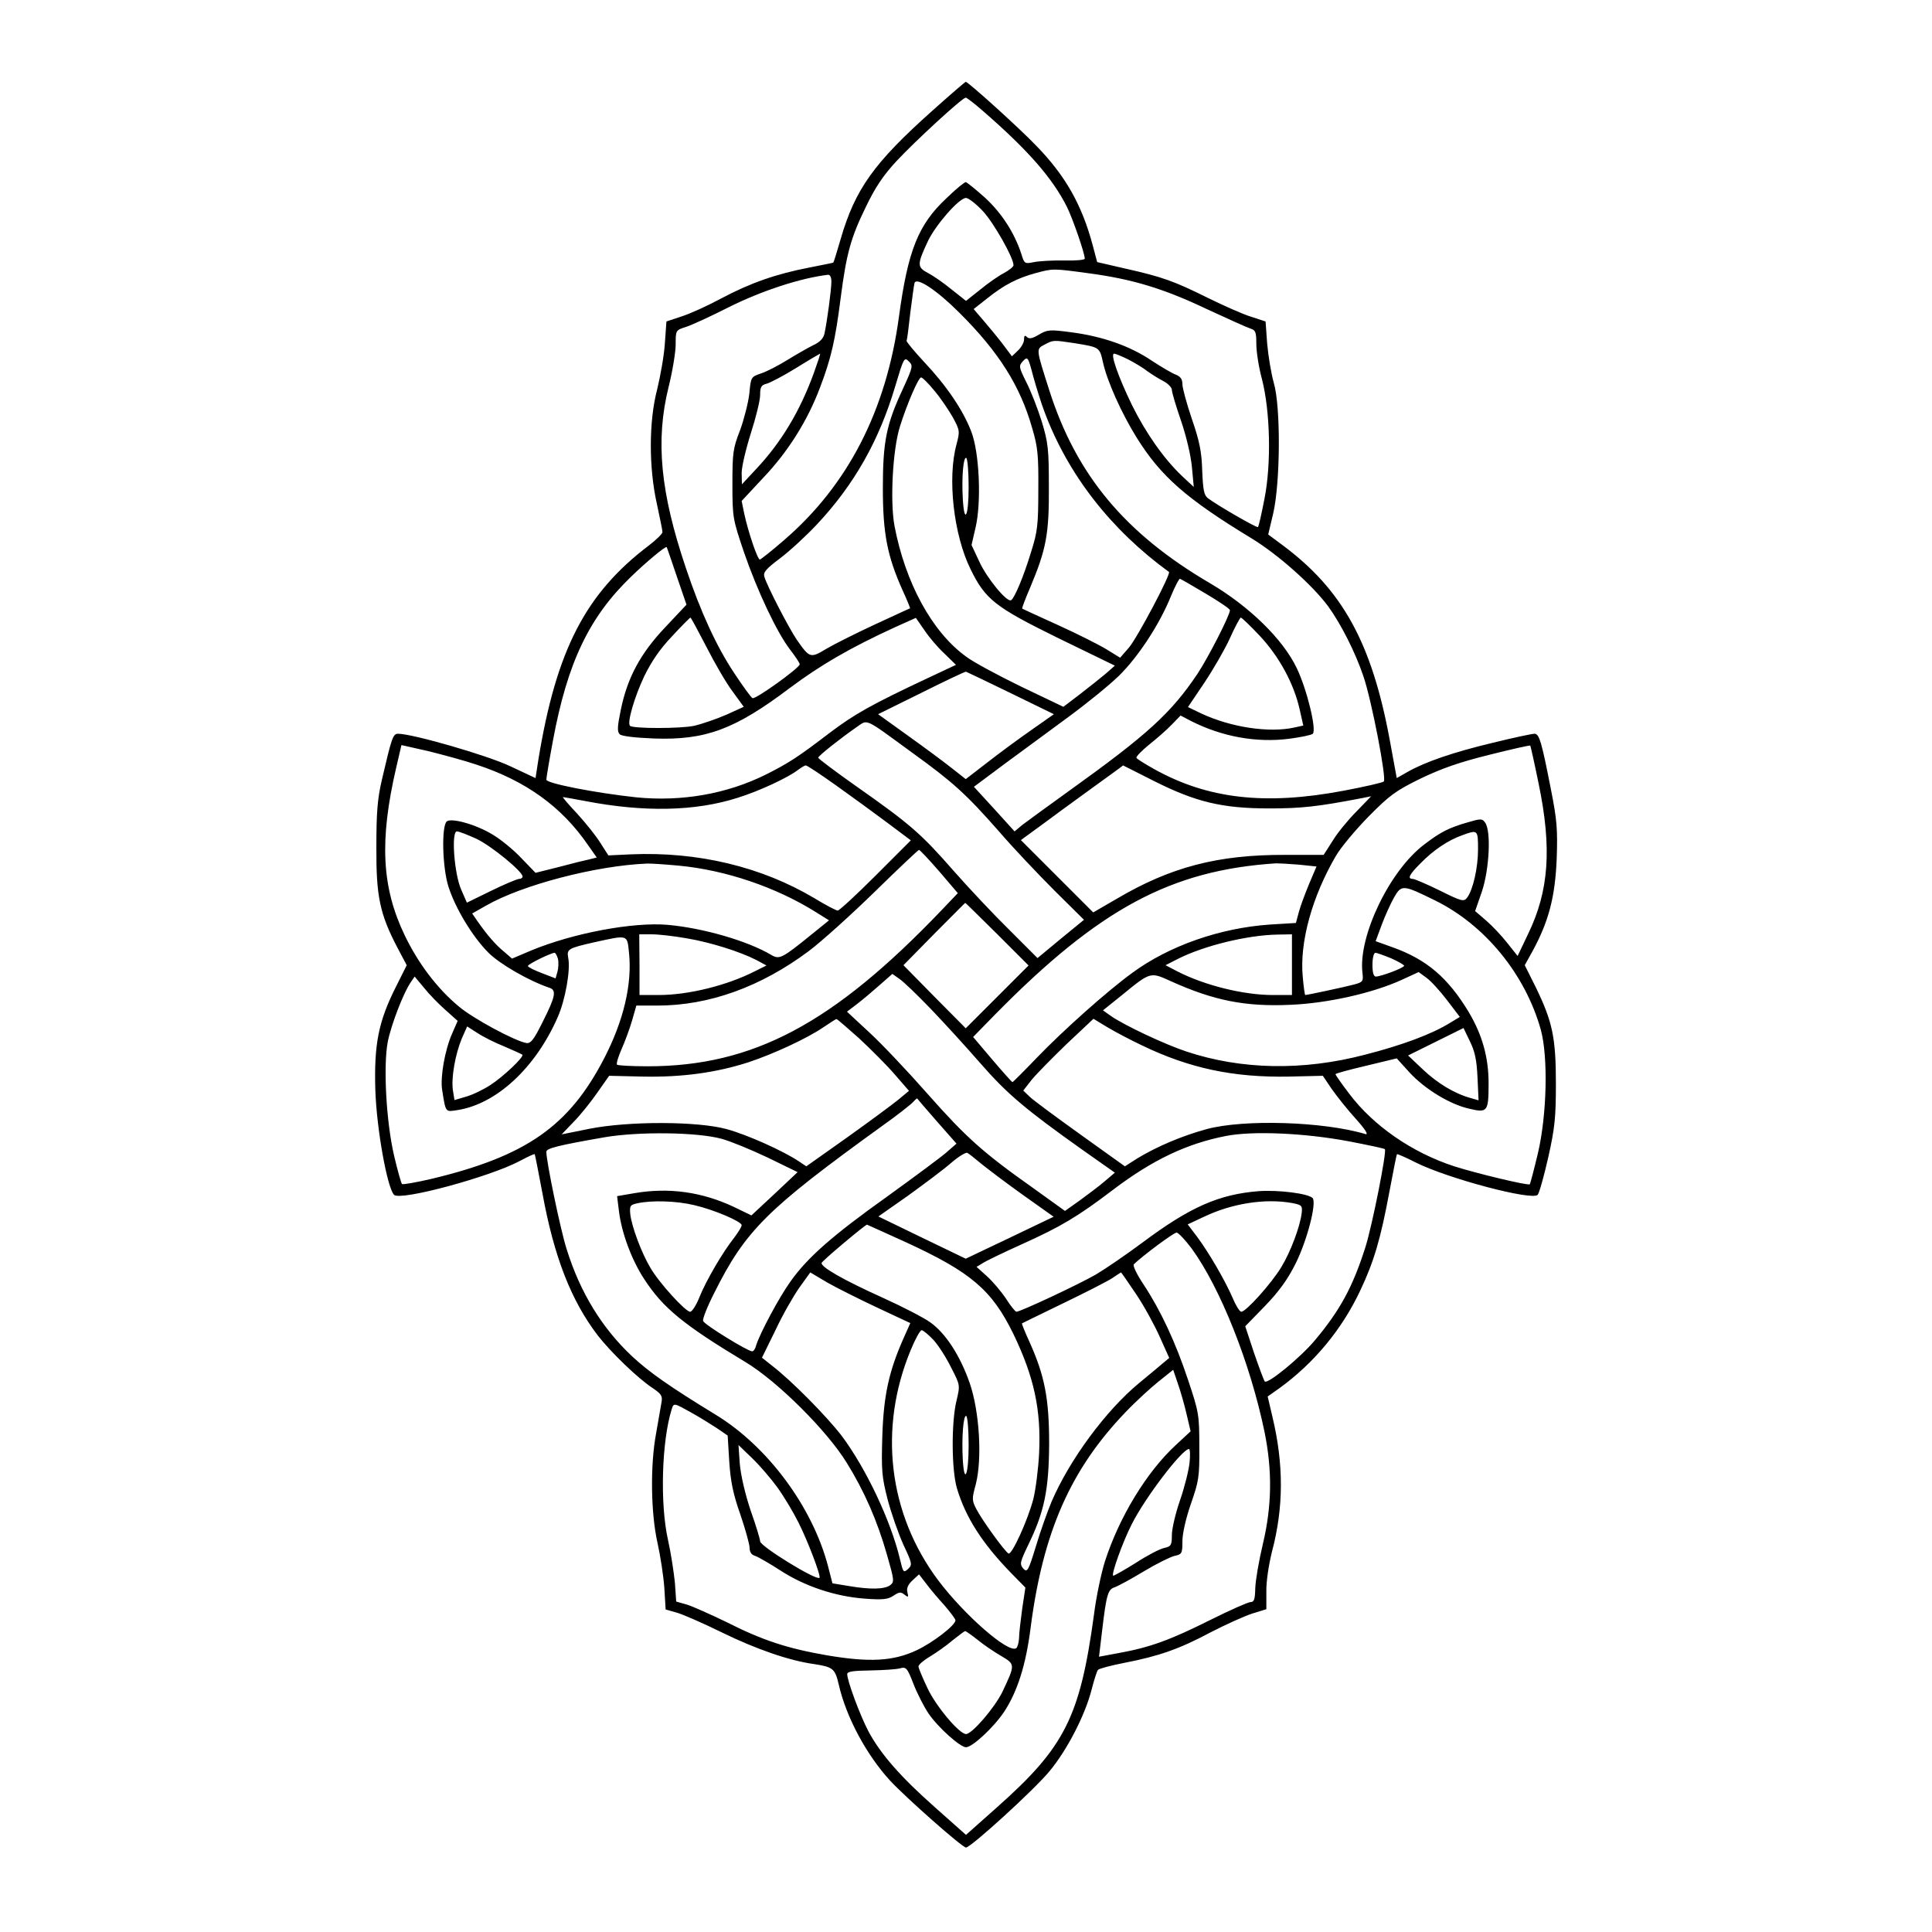 <?xml version="1.0" encoding="UTF-8" standalone="yes"?>
<svg version="1.0" xmlns="http://www.w3.org/2000/svg" width="100mm" height="100mm" viewBox="0 0 510 732" preserveAspectRatio="xMidYMid meet">
  <g transform="translate(0,732) scale(0.1,-0.1)" fill="#000000" stroke="none">
    <path d="M2423 6901 c-223 -199 -293 -298 -348 -487 -14 -48 -26 -88 -28 -89
-1 -1 -42 -9 -92 -19 -125 -24 -224 -59 -333 -117 -50 -27 -118 -58 -150 -68
l-57 -19 -6 -84 c-3 -46 -17 -123 -29 -173 -32 -121 -32 -298 -1 -435 11 -52
21 -99 21 -106 0 -6 -24 -30 -52 -51 -240 -182 -350 -396 -418 -810 l-11 -71
-96 45 c-86 41 -370 123 -425 123 -19 0 -24 -15 -61 -174 -17 -73 -21 -124
-21 -256 -1 -186 13 -253 80 -381 l35 -66 -41 -82 c-66 -131 -83 -217 -78
-390 5 -149 45 -371 71 -398 24 -24 363 68 476 128 30 16 55 28 57 26 1 -1 14
-67 29 -147 44 -242 109 -408 210 -540 49 -63 152 -163 209 -200 32 -22 37
-29 32 -55 -3 -16 -12 -68 -20 -115 -23 -122 -20 -304 5 -415 11 -49 23 -127
26 -171 l5 -82 42 -12 c22 -6 100 -40 171 -75 129 -63 255 -107 350 -120 71
-11 79 -17 93 -78 28 -123 105 -266 194 -363 60 -65 274 -254 288 -254 18 0
260 220 317 290 65 78 133 209 158 305 10 39 21 74 25 78 4 5 50 17 101 27
129 25 207 52 325 115 56 29 127 61 157 71 l55 17 0 66 c-1 38 9 102 21 151
45 169 45 332 2 512 l-18 77 44 31 c131 95 237 222 307 371 52 110 77 195 111
378 14 74 26 136 28 138 2 1 33 -12 70 -31 121 -61 442 -146 463 -123 6 7 24
71 40 142 25 111 29 152 29 280 0 174 -13 234 -76 364 l-42 84 31 56 c60 111
84 203 90 346 4 113 1 149 -22 265 -35 179 -44 210 -62 210 -9 0 -80 -15 -157
-34 -151 -36 -255 -72 -323 -110 l-42 -24 -27 147 c-68 366 -179 567 -405 735
l-55 41 19 80 c27 117 29 404 2 495 -10 36 -21 103 -25 149 l-6 83 -55 18
c-30 9 -104 42 -165 72 -127 63 -171 79 -314 111 l-104 24 -17 64 c-41 153
-103 263 -214 377 -64 67 -258 242 -267 242 -2 0 -59 -49 -126 -109z m193 -3
c169 -147 262 -253 317 -363 22 -45 67 -175 67 -195 0 -5 -35 -8 -77 -7 -43 1
-94 -2 -115 -6 -35 -7 -37 -7 -48 30 -26 80 -74 155 -138 214 -36 32 -69 59
-73 59 -5 0 -38 -27 -73 -61 -107 -100 -146 -198 -180 -449 -48 -356 -194
-639 -436 -847 -46 -40 -88 -73 -91 -73 -9 0 -44 104 -59 173 l-10 49 82 88
c95 100 168 217 215 342 42 110 58 180 78 338 22 169 38 228 95 345 36 75 66
120 117 175 70 75 249 240 262 240 4 0 34 -23 67 -52z m-2 -378 c41 -44 116
-176 116 -205 0 -6 -17 -19 -37 -30 -21 -11 -61 -39 -90 -63 l-53 -42 -53 42
c-29 24 -69 52 -90 63 -43 23 -43 32 -1 122 30 62 118 163 144 163 9 0 38 -22
64 -50z m398 -235 c167 -22 286 -58 448 -135 80 -37 155 -71 168 -75 19 -6 22
-13 22 -58 0 -29 9 -88 21 -132 32 -124 36 -322 10 -454 -11 -57 -22 -106 -25
-108 -4 -4 -153 82 -189 109 -15 11 -19 31 -22 104 -2 72 -10 112 -39 196 -20
59 -36 118 -36 132 0 19 -7 29 -24 36 -14 5 -55 29 -93 54 -83 56 -188 92
-304 107 -82 11 -91 10 -123 -9 -25 -15 -37 -17 -45 -9 -8 8 -11 6 -11 -9 0
-11 -10 -30 -23 -42 l-23 -22 -36 48 c-20 26 -53 66 -73 89 l-36 42 52 41 c64
51 113 76 182 95 67 18 66 18 199 0z m-972 -32 c0 -30 -16 -149 -26 -196 -4
-19 -17 -33 -43 -45 -20 -10 -64 -35 -98 -56 -34 -21 -78 -44 -100 -51 -38
-13 -38 -14 -44 -77 -4 -34 -20 -97 -35 -138 -27 -69 -29 -86 -29 -205 0 -127
2 -133 43 -255 50 -146 125 -306 176 -372 20 -26 36 -50 36 -55 -1 -14 -169
-135 -179 -128 -6 3 -37 46 -70 96 -67 101 -127 232 -182 396 -97 287 -116
484 -66 686 15 60 27 133 27 162 0 53 0 54 38 66 20 6 94 40 163 75 126 63
274 111 377 123 7 0 12 -10 12 -26z m485 -118 c149 -148 231 -278 276 -438 21
-70 24 -103 23 -232 0 -132 -3 -160 -27 -235 -28 -93 -63 -176 -76 -184 -15
-10 -92 83 -121 147 l-29 62 15 65 c23 96 15 285 -16 365 -31 81 -94 174 -179
264 -38 41 -68 77 -66 80 2 4 8 51 14 106 7 55 14 106 16 113 8 23 84 -27 170
-113z m435 -115 c97 -16 96 -15 109 -73 16 -72 70 -192 127 -284 92 -148 189
-233 438 -384 98 -60 228 -175 288 -256 48 -66 103 -174 134 -266 31 -91 88
-387 77 -398 -4 -4 -73 -20 -153 -35 -297 -56 -514 -31 -717 82 -34 19 -64 38
-67 42 -3 5 19 27 47 50 29 23 68 57 86 76 l34 35 40 -21 c117 -59 246 -83
372 -67 44 6 84 14 89 19 15 15 -22 168 -61 249 -52 109 -180 234 -328 321
-323 189 -507 411 -609 730 -51 160 -51 157 -19 174 34 18 32 18 113 6z m-986
-112 c-53 -146 -124 -264 -219 -365 l-54 -58 -1 43 c0 23 16 91 35 151 19 59
35 124 35 144 0 30 4 38 24 43 13 3 64 30 113 60 48 30 89 54 90 54 2 0 -9
-33 -23 -72z m1189 51 c23 -12 56 -31 72 -44 17 -12 45 -30 63 -39 17 -9 32
-24 32 -33 0 -10 16 -63 35 -118 20 -59 37 -131 41 -175 l7 -75 -43 40 c-69
65 -138 163 -191 270 -52 107 -83 195 -68 195 6 0 29 -10 52 -21z m-851 -110
c-64 -137 -77 -201 -77 -379 0 -172 17 -258 75 -387 17 -37 29 -67 28 -68 -2
0 -61 -28 -131 -60 -71 -33 -153 -74 -184 -92 -63 -38 -65 -37 -114 33 -30 44
-113 204 -123 239 -5 17 7 30 60 70 37 28 100 86 141 130 140 150 234 316 295
522 32 107 34 111 51 94 17 -16 16 -21 -21 -102z m536 -91 c89 -237 251 -445
471 -605 9 -6 -120 -250 -152 -287 l-33 -38 -52 32 c-28 17 -111 59 -184 92
-73 33 -134 61 -135 62 -2 1 12 38 31 82 60 143 71 201 70 379 0 144 -3 169
-27 248 -15 48 -41 115 -58 148 -29 59 -30 62 -13 81 18 18 19 17 39 -59 12
-43 31 -104 43 -135z m-418 82 c23 -27 54 -73 70 -101 27 -50 27 -53 14 -103
-35 -127 -11 -342 53 -472 56 -115 93 -144 331 -261 l216 -105 -34 -30 c-19
-16 -63 -51 -98 -78 l-63 -48 -159 76 c-88 43 -184 94 -212 116 -127 93 -228
278 -269 494 -17 92 -7 289 21 377 27 86 70 185 80 185 5 0 27 -22 50 -50z
m130 -366 c0 -110 -16 -144 -22 -46 -5 84 2 163 13 157 5 -4 9 -53 9 -111z
m-1106 -337 l37 -108 -80 -85 c-94 -99 -144 -191 -169 -314 -13 -63 -14 -82
-4 -92 7 -7 55 -13 129 -16 196 -7 307 34 515 191 118 88 228 152 400 231 l78
35 32 -46 c17 -26 51 -66 76 -89 l44 -43 -98 -46 c-224 -105 -287 -141 -381
-212 -119 -91 -156 -115 -242 -158 -147 -73 -318 -103 -490 -86 -157 17 -341
53 -341 67 0 7 11 73 25 148 55 296 137 468 297 622 58 56 130 116 134 111 1
-1 18 -51 38 -110z m2004 -66 c51 -30 92 -58 92 -63 0 -19 -82 -179 -123 -241
-100 -149 -189 -230 -483 -441 -82 -59 -163 -118 -180 -131 l-30 -25 -77 85
-77 84 118 88 c66 48 175 129 242 178 68 50 153 119 190 155 73 72 153 194
196 300 16 39 32 69 35 67 3 -1 47 -26 97 -56z m-1892 -201 c31 -61 75 -137
99 -169 l43 -59 -66 -30 c-37 -16 -92 -35 -122 -42 -52 -11 -232 -11 -243 0
-12 11 17 110 54 188 28 57 60 104 106 152 36 39 67 70 69 70 2 0 29 -50 60
-110z m2097 41 c73 -78 129 -180 151 -278 l14 -62 -32 -7 c-96 -22 -241 0
-353 52 l-52 25 62 92 c34 51 78 127 97 169 19 43 38 77 41 78 4 0 36 -31 72
-69z m-944 -217 l164 -80 -84 -59 c-46 -32 -121 -87 -167 -123 l-83 -64 -52
41 c-29 23 -103 78 -166 123 l-114 82 164 81 c90 45 166 81 169 80 3 -1 79
-37 169 -81z m-374 -225 c154 -111 205 -157 329 -298 55 -64 151 -165 212
-226 l111 -110 -88 -72 -88 -73 -108 108 c-60 59 -155 160 -212 225 -120 137
-163 175 -364 316 -81 57 -147 107 -147 110 0 7 85 74 144 115 46 31 26 40
211 -95z m-1650 -46 c186 -61 323 -159 423 -305 l33 -47 -28 -7 c-15 -3 -68
-16 -116 -29 l-88 -22 -54 56 c-29 31 -77 70 -107 88 -63 39 -157 65 -175 51
-21 -17 -17 -175 6 -247 26 -82 91 -190 152 -251 43 -43 154 -107 232 -133 26
-9 21 -34 -26 -127 -34 -69 -46 -84 -62 -82 -43 7 -203 93 -257 139 -82 68
-154 164 -204 268 -88 182 -97 360 -33 636 l20 86 102 -23 c56 -14 138 -36
182 -51z m4025 -74 c50 -242 39 -404 -40 -567 l-40 -84 -39 49 c-21 27 -57 65
-80 85 l-42 36 26 75 c28 85 35 229 12 260 -11 16 -16 16 -67 1 -70 -20 -103
-37 -163 -83 -131 -98 -251 -347 -235 -486 4 -33 2 -36 -31 -45 -33 -9 -178
-40 -186 -40 -1 0 -6 30 -9 68 -13 130 35 305 126 460 18 31 74 98 123 148 80
81 103 98 197 144 79 38 147 62 260 90 84 21 154 37 156 35 1 -1 16 -67 32
-146z m-2662 -5 c59 -42 147 -106 195 -142 l88 -66 -133 -133 c-73 -73 -138
-133 -144 -133 -6 0 -46 21 -87 46 -201 120 -443 178 -697 167 l-85 -4 -30 47
c-16 26 -56 76 -88 111 -33 35 -57 63 -54 63 3 0 41 -7 84 -15 223 -43 417
-39 577 12 81 25 193 77 231 107 11 8 24 16 28 16 5 0 56 -34 115 -76z m1204
17 c159 -80 259 -104 438 -104 121 0 184 7 350 39 l35 7 -56 -58 c-31 -31 -72
-81 -90 -111 l-34 -53 -145 0 c-256 1 -435 -46 -640 -167 l-88 -51 -137 137
-137 137 104 76 c56 42 144 105 193 141 50 36 90 65 90 66 1 0 53 -27 117 -59z
m-2567 -219 c57 -27 175 -124 175 -143 0 -5 -6 -9 -13 -9 -7 0 -55 -20 -106
-45 l-92 -45 -21 48 c-27 59 -39 222 -17 222 8 0 41 -13 74 -28z m3795 -40 c0
-70 -19 -154 -42 -184 -12 -15 -21 -13 -103 28 -49 24 -96 44 -102 44 -22 0
-14 16 30 60 48 49 103 86 156 105 60 22 61 22 61 -53z m-2041 -84 l70 -82
-62 -65 c-411 -430 -714 -591 -1113 -591 -61 0 -113 3 -116 6 -4 3 4 29 17 59
13 29 31 78 40 109 l16 56 79 0 c197 0 393 71 575 207 49 37 161 138 250 225
88 86 163 157 167 158 3 0 38 -37 77 -82z m-985 22 c177 -17 368 -82 519 -177
l48 -30 -68 -55 c-111 -90 -120 -94 -151 -76 -89 53 -258 102 -393 114 -131
11 -356 -31 -516 -97 l-73 -31 -30 26 c-33 27 -63 62 -99 113 l-22 32 53 30
c136 78 415 151 608 159 14 1 70 -3 124 -8z m2347 4 l67 -7 -28 -66 c-15 -36
-33 -84 -39 -107 l-11 -41 -99 -6 c-188 -13 -381 -80 -521 -183 -95 -69 -262
-218 -363 -323 -48 -50 -89 -91 -91 -91 -2 0 -37 39 -77 86 l-72 85 84 86
c394 400 665 546 1064 572 11 0 50 -2 86 -5z m515 -135 c190 -93 343 -280 402
-491 28 -103 23 -322 -11 -467 -15 -63 -29 -116 -31 -118 -6 -6 -205 42 -286
68 -160 52 -307 154 -398 275 -29 38 -52 71 -52 74 0 3 52 17 116 32 l116 28
48 -53 c58 -63 154 -122 228 -138 68 -16 72 -11 72 97 0 98 -24 183 -75 269
-79 131 -160 200 -289 246 l-64 23 23 62 c13 35 34 81 47 104 28 49 34 48 154
-11z m-1658 -128 l119 -119 -119 -119 -119 -119 -118 119 -118 120 116 118
c64 64 117 118 118 118 1 1 55 -53 121 -118z m-1177 -16 c90 -15 201 -50 264
-82 l39 -21 -44 -22 c-106 -54 -252 -90 -364 -90 l-73 0 0 115 -1 115 48 0
c26 0 85 -7 131 -15z m2294 -100 l0 -115 -72 0 c-111 0 -258 36 -363 90 l-44
23 45 23 c100 51 265 91 379 93 l55 1 0 -115z m-2512 47 c13 -119 -20 -259
-94 -402 -133 -257 -295 -370 -652 -456 -60 -14 -111 -23 -114 -20 -3 3 -17
52 -30 108 -30 129 -41 339 -24 430 13 66 60 187 87 226 l15 22 35 -42 c19
-24 56 -62 81 -84 l47 -42 -21 -48 c-28 -64 -45 -164 -38 -212 14 -89 12 -85
58 -78 148 23 296 160 380 352 29 65 49 180 40 224 -6 34 -2 37 99 60 128 28
124 30 131 -38z m-269 -25 c3 -13 2 -35 -2 -49 l-7 -25 -52 20 c-29 11 -53 23
-53 27 0 7 86 49 101 50 4 0 9 -10 13 -23z m3157 2 c27 -12 49 -25 49 -28 0
-8 -88 -41 -107 -41 -9 0 -13 16 -13 45 0 25 5 45 11 45 6 0 33 -10 60 -21z
m212 -159 l48 -63 -38 -23 c-68 -42 -180 -84 -321 -120 -236 -62 -470 -57
-677 12 -82 27 -239 101 -288 136 l-28 20 71 57 c110 90 108 89 187 53 162
-73 281 -97 454 -89 139 6 310 44 421 95 l63 29 30 -22 c17 -12 52 -51 78 -85z
m-1957 -32 c49 -51 134 -144 188 -206 101 -116 171 -175 385 -327 l125 -88
-40 -34 c-21 -18 -64 -50 -94 -72 l-55 -39 -121 87 c-191 135 -254 192 -400
357 -74 84 -173 189 -220 232 l-85 79 37 28 c21 16 59 48 86 72 l49 43 27 -19
c15 -10 68 -61 118 -113z m-270 -113 c45 -42 106 -103 135 -137 l53 -61 -41
-34 c-22 -18 -110 -83 -194 -143 l-154 -109 -30 20 c-57 38 -194 100 -272 121
-109 30 -370 31 -521 1 l-104 -21 45 47 c25 25 65 75 90 111 l45 64 128 -3
c148 -3 278 15 399 54 94 31 222 90 285 133 25 17 47 31 49 31 2 1 41 -33 87
-74z m1069 -25 c182 -88 349 -123 559 -119 l128 3 33 -49 c19 -27 59 -78 91
-113 36 -40 50 -62 38 -59 -159 48 -462 57 -602 19 -92 -25 -189 -66 -263
-111 l-47 -30 -169 121 c-92 66 -179 130 -192 143 l-24 23 32 41 c18 22 78 83
133 136 l101 95 51 -31 c28 -17 87 -48 131 -69z m-2414 -5 c35 -15 66 -29 68
-31 8 -8 -73 -84 -121 -115 -26 -17 -67 -37 -92 -44 l-44 -13 -6 37 c-7 47 9
137 34 197 l20 45 39 -25 c21 -14 67 -37 102 -51z m3687 -117 l4 -87 -31 9
c-61 17 -125 56 -180 108 l-56 53 105 52 105 52 24 -50 c19 -38 26 -71 29
-137z m-2048 -167 l74 -84 -39 -34 c-22 -19 -122 -93 -223 -166 -208 -148
-303 -232 -366 -321 -43 -59 -117 -198 -131 -243 -3 -13 -10 -23 -15 -23 -17
0 -181 101 -186 115 -3 7 16 55 42 106 119 238 199 317 635 632 58 41 111 83
119 92 7 8 14 14 15 13 1 -2 35 -41 75 -87z m-815 -66 c33 -9 111 -41 174 -71
l113 -55 -87 -82 -88 -82 -66 32 c-121 57 -247 75 -379 52 l-64 -11 7 -56 c10
-83 48 -185 95 -257 72 -111 149 -174 385 -316 121 -73 308 -259 383 -381 67
-108 116 -220 153 -350 27 -95 28 -101 12 -114 -22 -16 -76 -17 -158 -3 l-61
10 -17 66 c-59 224 -228 452 -424 572 -177 108 -252 161 -318 222 -114 107
-197 242 -248 406 -23 71 -77 332 -77 369 0 13 42 24 220 55 128 22 351 20
445 -6z m2374 -9 c73 -14 135 -27 138 -30 8 -8 -47 -285 -73 -369 -48 -152
-97 -242 -192 -355 -55 -66 -180 -168 -190 -156 -4 5 -22 54 -41 109 l-33 100
74 76 c53 55 86 100 116 160 44 87 82 233 65 250 -17 17 -128 31 -203 26 -152
-12 -261 -60 -443 -196 -59 -44 -138 -98 -175 -120 -64 -37 -286 -141 -301
-141 -4 0 -22 22 -39 49 -18 27 -50 65 -72 85 l-40 36 23 14 c12 8 78 40 147
71 151 68 214 106 347 207 149 113 279 175 428 204 102 20 299 11 464 -20z
m-1389 -87 c25 -20 96 -74 158 -118 l114 -81 -167 -80 -166 -79 -166 80 -165
80 114 80 c62 45 136 100 163 124 28 24 55 40 60 37 6 -3 30 -22 55 -43z
m-1090 -155 c74 -17 180 -62 180 -76 0 -6 -13 -27 -28 -47 -43 -54 -107 -163
-132 -226 -12 -30 -28 -55 -35 -55 -18 0 -119 111 -151 167 -34 57 -71 157
-76 203 -3 32 0 35 27 41 55 12 149 9 215 -7z m2265 8 c37 -7 40 -10 37 -37
-6 -52 -42 -148 -78 -207 -38 -62 -133 -168 -151 -168 -6 0 -21 24 -33 53 -29
67 -91 173 -135 232 l-35 46 64 30 c106 50 230 69 331 51z m-1464 -148 c248
-114 327 -181 409 -349 78 -162 105 -287 97 -451 -3 -60 -13 -138 -22 -174
-22 -83 -82 -213 -94 -206 -16 10 -101 128 -121 167 -18 34 -18 40 -3 95 25
97 14 277 -23 384 -37 106 -93 191 -151 231 -24 17 -103 58 -176 91 -151 68
-238 118 -234 133 2 8 165 145 172 145 1 0 66 -30 146 -66z m1083 -23 c109
-149 223 -435 277 -696 30 -147 28 -281 -6 -424 -15 -63 -28 -138 -29 -168 -1
-42 -4 -53 -18 -53 -9 0 -79 -31 -155 -69 -150 -75 -227 -103 -344 -124 l-75
-14 12 101 c16 135 22 154 47 162 12 4 62 31 110 60 48 29 101 55 117 59 28 6
30 9 30 56 0 29 13 86 32 141 30 86 33 102 32 218 0 120 -2 130 -42 250 -48
145 -105 266 -169 363 -26 39 -42 72 -37 77 33 32 151 120 162 120 6 0 32 -27
56 -59z m-1191 -225 l126 -59 -25 -56 c-56 -126 -76 -217 -81 -371 -4 -131 -2
-155 20 -241 14 -53 41 -130 60 -172 34 -72 34 -76 17 -92 -17 -15 -18 -13
-30 37 -35 147 -129 345 -221 468 -57 74 -188 207 -263 265 l-39 31 51 104
c27 58 69 131 91 162 l41 57 64 -38 c35 -20 121 -63 189 -95z m982 50 c31 -46
71 -120 90 -163 l35 -78 -24 -20 c-13 -11 -53 -45 -90 -75 -126 -104 -264
-291 -332 -450 -15 -36 -42 -111 -59 -168 -29 -95 -33 -101 -48 -85 -14 17
-13 23 18 88 62 127 79 210 80 385 0 172 -17 258 -75 387 -17 37 -29 67 -28
69 2 1 73 36 158 77 85 41 169 84 185 95 17 11 31 21 32 21 1 1 27 -37 58 -83z
m-768 -173 c19 -21 49 -68 67 -105 34 -66 34 -66 20 -125 -20 -82 -19 -264 2
-333 33 -110 96 -208 205 -320 l54 -55 -12 -80 c-6 -44 -12 -94 -12 -112 -1
-17 -6 -35 -11 -38 -31 -19 -196 126 -295 257 -189 252 -228 576 -104 874 17
41 35 74 41 74 6 0 26 -17 45 -37z m959 -282 l15 -64 -55 -51 c-112 -103 -216
-275 -270 -443 -14 -45 -33 -135 -41 -200 -53 -388 -110 -502 -367 -730 l-118
-105 -116 103 c-130 115 -207 202 -254 290 -31 59 -80 190 -80 216 0 10 22 13
88 14 48 1 98 4 112 8 23 6 27 3 51 -59 14 -36 40 -87 57 -112 36 -53 120
-128 142 -128 24 0 105 75 145 135 50 77 82 176 100 319 47 362 151 598 359
815 39 41 96 93 126 117 l55 44 18 -53 c10 -28 25 -81 33 -116z m-1877 7 c31
-17 74 -44 97 -59 l41 -28 6 -98 c5 -75 14 -122 42 -201 19 -56 35 -113 35
-126 0 -16 7 -27 21 -31 12 -4 55 -29 97 -56 91 -59 207 -98 319 -106 67 -5
87 -3 108 11 22 15 29 15 42 4 14 -11 16 -10 11 9 -4 15 2 29 19 45 l25 23 27
-35 c14 -19 45 -56 69 -82 23 -27 42 -52 42 -57 0 -19 -86 -85 -148 -114 -88
-41 -177 -46 -337 -19 -151 26 -246 57 -382 126 -60 29 -127 59 -149 66 l-42
12 -5 72 c-4 39 -15 112 -26 161 -31 138 -24 375 14 496 8 24 8 24 74 -13z
m1051 -123 c0 -111 -16 -153 -22 -58 -5 87 2 174 13 168 5 -4 9 -53 9 -110z
m-725 -160 c24 -33 60 -93 80 -133 35 -69 86 -203 80 -210 -11 -12 -224 119
-225 138 0 8 -16 61 -36 117 -21 63 -37 132 -41 176 l-5 72 52 -50 c28 -27 71
-77 95 -110z m1562 93 c-3 -29 -19 -93 -36 -142 -17 -49 -31 -108 -31 -132 0
-39 -3 -43 -29 -49 -16 -3 -64 -28 -107 -56 -43 -27 -82 -49 -86 -49 -10 0 36
129 70 195 50 100 191 285 217 285 4 0 5 -24 2 -52z m-803 -671 c23 -19 63
-46 89 -61 54 -32 54 -32 5 -136 -30 -61 -115 -160 -138 -160 -25 0 -112 103
-145 172 -19 40 -35 78 -35 84 0 7 20 24 44 38 23 14 62 41 85 61 24 19 45 35
48 35 3 0 24 -15 47 -33z"/>
  </g>
</svg>